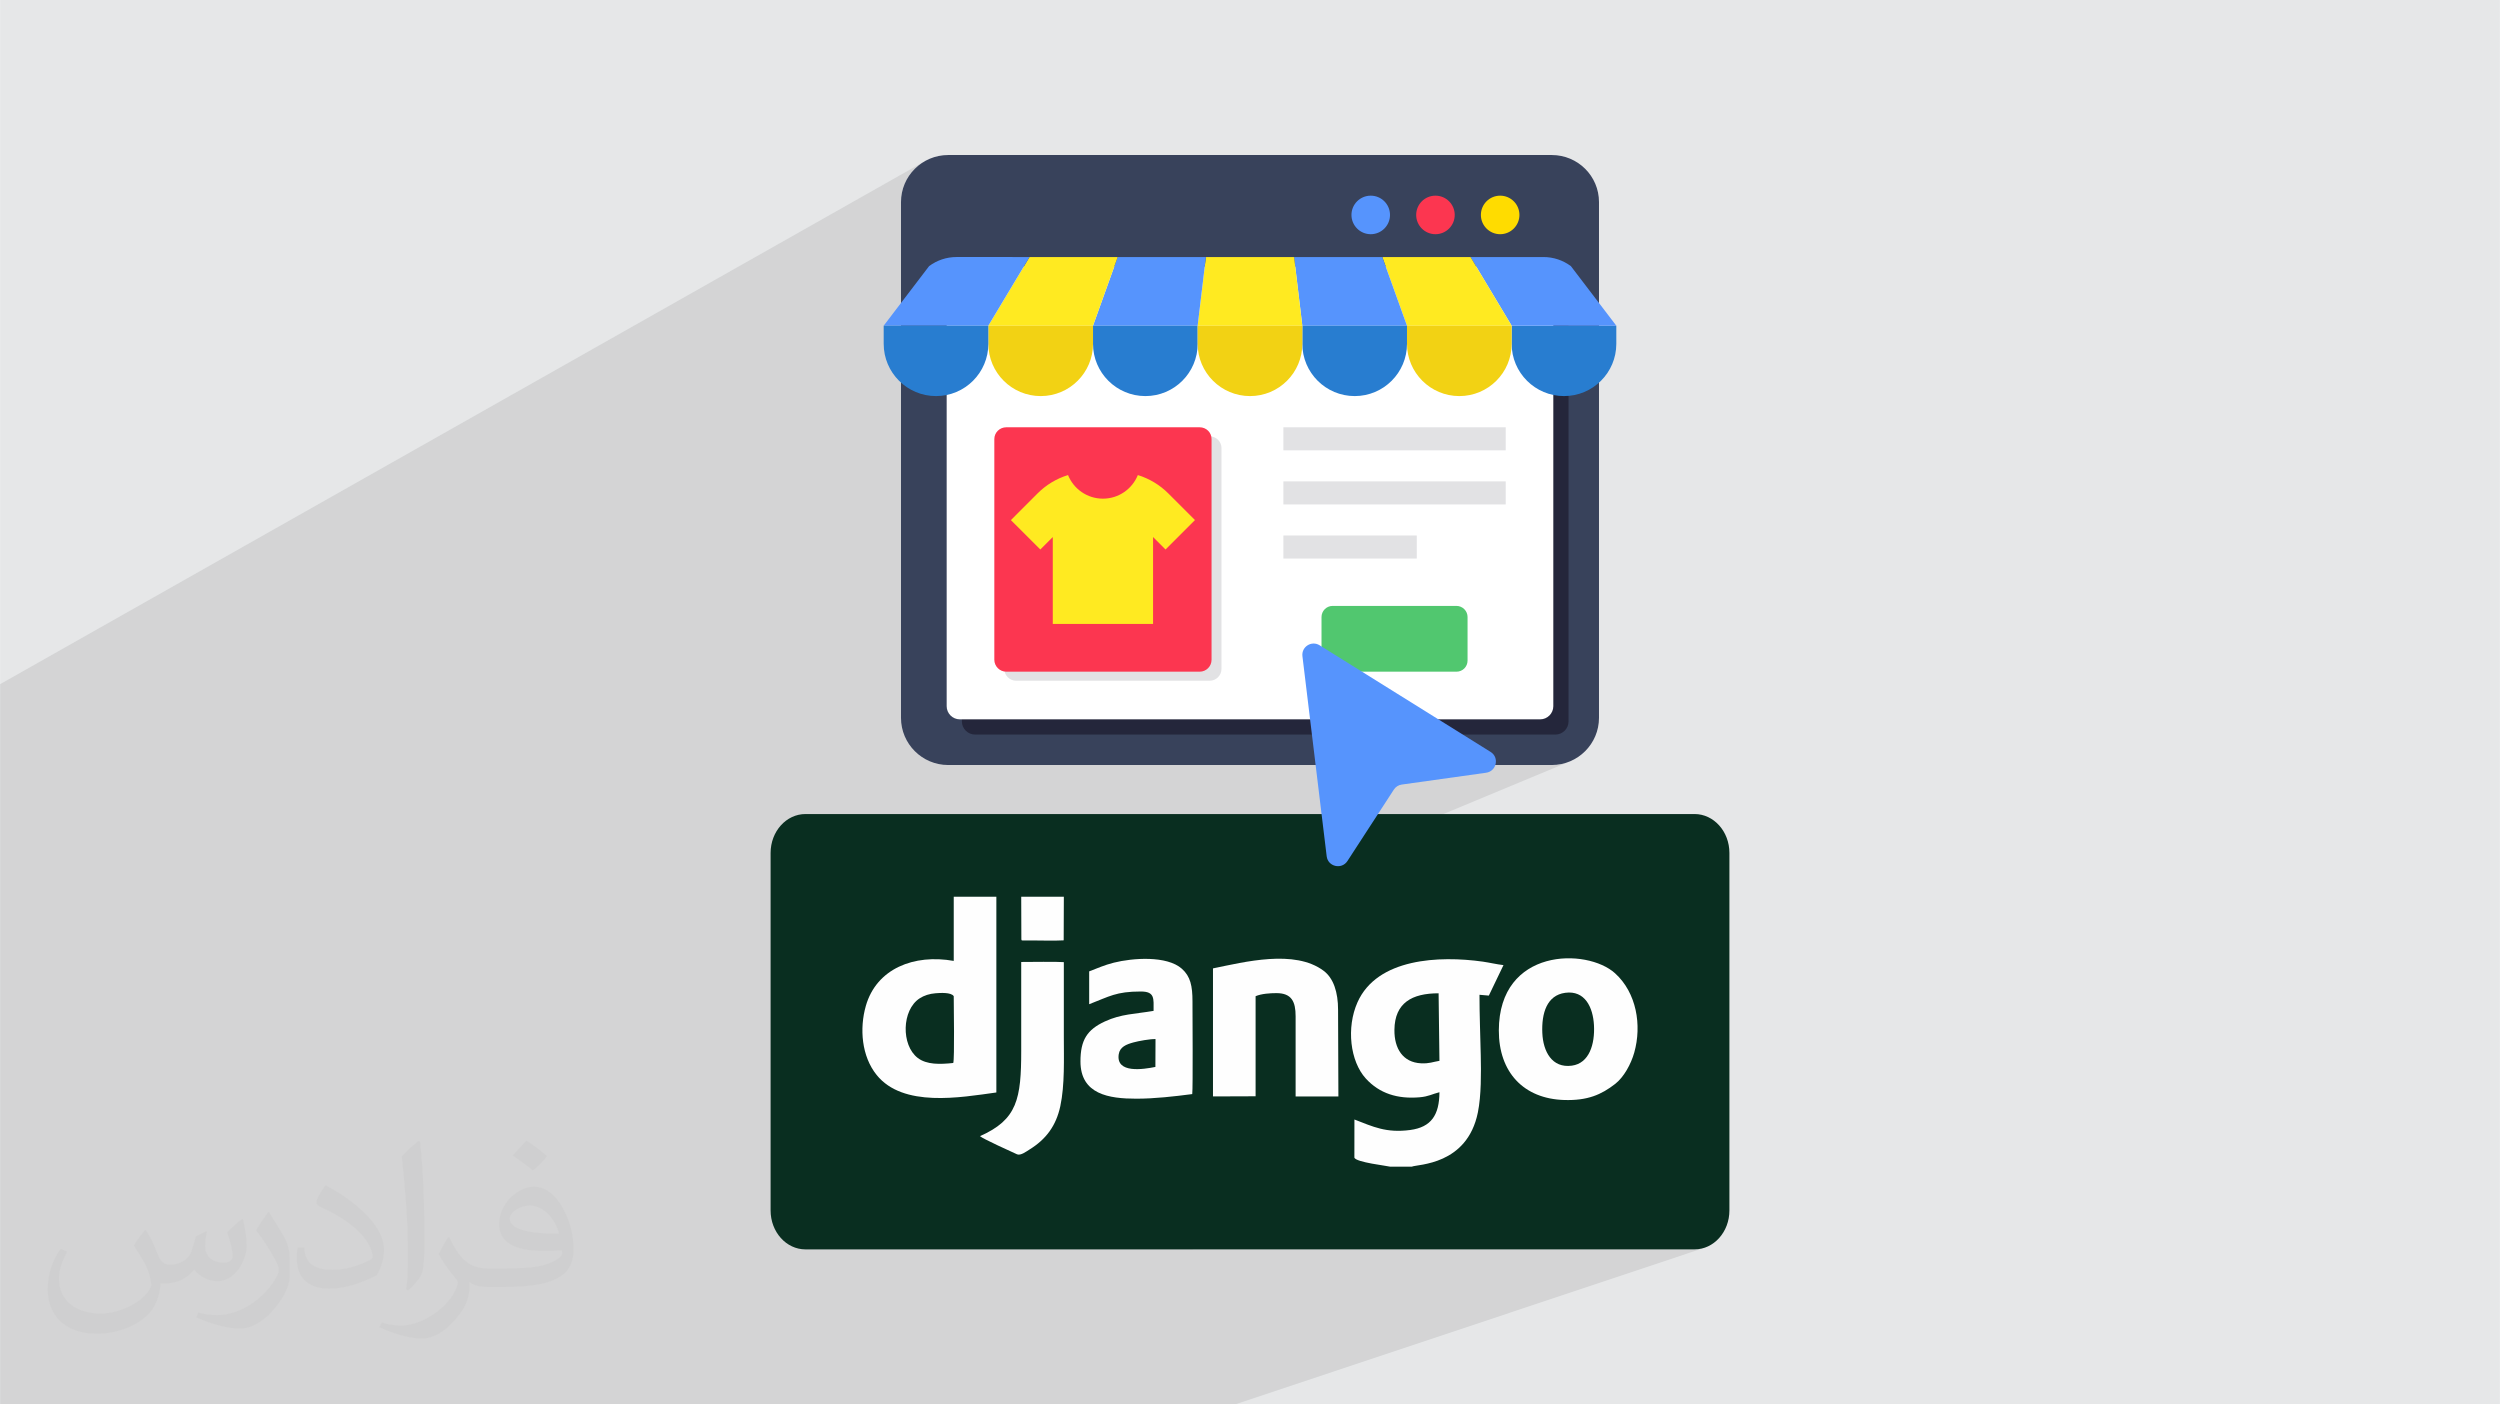 <?xml version="1.0" encoding="UTF-8"?>
<!DOCTYPE svg PUBLIC "-//W3C//DTD SVG 1.1//EN" "http://www.w3.org/Graphics/SVG/1.1/DTD/svg11.dtd">
<!-- Creator: CorelDRAW -->
<svg xmlns="http://www.w3.org/2000/svg" xml:space="preserve" width="3.708in" height="2.083in" version="1.1" style="shape-rendering:geometricPrecision; text-rendering:geometricPrecision; image-rendering:optimizeQuality; fill-rule:evenodd; clip-rule:evenodd"
viewBox="0 0 3702.73 2080.18"
 xmlns:xlink="http://www.w3.org/1999/xlink"
 xmlns:xodm="http://www.corel.com/coreldraw/odm/2003">
 <defs>
  <style type="text/css">
   <![CDATA[
    .fil3 {fill:#092E20}
    .fil4 {fill:#FEFEFE}
    .fil6 {fill:#24263B;fill-rule:nonzero}
    .fil11 {fill:#287DD0;fill-rule:nonzero}
    .fil5 {fill:#38425B;fill-rule:nonzero}
    .fil15 {fill:#51C76F;fill-rule:nonzero}
    .fil9 {fill:#5694FD;fill-rule:nonzero}
    .fil14 {fill:#E2E2E4;fill-rule:nonzero}
    .fil13 {fill:#F2D214;fill-rule:nonzero}
    .fil8 {fill:#FC3650;fill-rule:nonzero}
    .fil7 {fill:#FFDC00;fill-rule:nonzero}
    .fil12 {fill:#FFEA21;fill-rule:nonzero}
    .fil10 {fill:white;fill-rule:nonzero}
    .fil2 {fill:#373435;fill-opacity:0.031}
    .fil1 {fill:#373535;fill-opacity:0.102}
    .fil0 {fill:#E6E7E8}
   ]]>
  </style>
 </defs>
 <g id="Layer_x0020_1">
  <polygon class="fil0" points="-0,0 3702.73,0 3702.73,2080.18 -0,2080.18 "/>
  <polygon class="fil1" points="2346.65,580.59 2323.19,591.66 2323.19,1068.63 2322.79,1072.51 2321.65,1076.13 2319.85,1079.43 2317.46,1082.31 2314.59,1084.68 2311.29,1086.49 2200.47,1133.14 2298.37,1133.14 2305.52,1132.78 2312.45,1131.72 2319.15,1129.99 2325.57,1127.64 1968.29,1276.28 1969.35,1277.81 1973.26,1280.82 1977.83,1282.57 1982.72,1282.97 1987.56,1281.96 1575.61,1452.73 1575.61,1454.34 1613.15,1438.79 1617.68,1437.04 1622.06,1435.31 1626.36,1433.61 1630.67,1431.95 1635.06,1430.35 1639.62,1428.8 1644.43,1427.32 1649.58,1425.93 1655.05,1424.65 1660.98,1423.49 1667.3,1422.45 1673.93,1421.58 1680.81,1420.91 1687.83,1420.46 1694.95,1420.27 1702.07,1420.36 1709.13,1420.76 1716.05,1421.51 1722.76,1422.63 1729.17,1424.15 1735.22,1426.11 1740.83,1428.53 1745.91,1431.44 1750.41,1434.87 1752.69,1437.04 1754.76,1439.28 1756.61,1441.6 1758.26,1444.02 1759.73,1446.54 1760.86,1448.87 1796.54,1434.37 1800.95,1433.46 1805.52,1432.5 1810.23,1431.52 1815.08,1430.5 1820.06,1429.47 1825.14,1428.44 1830.33,1427.42 1835.61,1426.42 1840.96,1425.46 1846.39,1424.53 1851.87,1423.66 1857.4,1422.86 1862.96,1422.13 1868.55,1421.49 1874.15,1420.96 1879.75,1420.53 1885.34,1420.22 1890.91,1420.05 1896.45,1420.02 1901.95,1420.15 1907.4,1420.45 1912.77,1420.93 1918.08,1421.59 1923.29,1422.46 1928.41,1423.54 1933.42,1424.84 1938.31,1426.38 1943.06,1428.17 1947.67,1430.21 1952.14,1432.52 1956.43,1435.12 1960.55,1438 1963.18,1440.16 1965.62,1442.54 1967.89,1445.13 1969.98,1447.94 1971.9,1450.94 1973.64,1454.14 1975.21,1457.54 1976.62,1461.11 1977.85,1464.87 1978.82,1468.49 2065.16,1434.41 2071.21,1432.09 2077.41,1430.01 2083.74,1428.17 2090.2,1426.56 2096.76,1425.17 2103.41,1423.98 2110.12,1423 2116.89,1422.21 2123.69,1421.6 2130.52,1421.16 2137.35,1420.88 2144.16,1420.77 2150.94,1420.8 2157.68,1420.97 2164.35,1421.27 2170.95,1421.68 2177.44,1422.21 2183.82,1422.84 2190.07,1423.57 2196.18,1424.37 2199.92,1424.95 2203.75,1425.61 2207.62,1426.32 2211.53,1427.06 2215.43,1427.79 2219.29,1428.46 2223.1,1429.05 2226.83,1429.52 2215.96,1452.12 2283.43,1426.05 2290.45,1423.82 2297.58,1422.07 2304.81,1420.77 2312.07,1419.91 2319.34,1419.48 2326.56,1419.45 2333.71,1419.81 2340.74,1420.55 2347.61,1421.65 2354.28,1423.1 2360.72,1424.88 2366.88,1426.97 2372.71,1429.36 2378.2,1432.04 2383.28,1434.98 2387.93,1438.18 2392.1,1441.61 2397.79,1447.24 2402.94,1453.29 2407.53,1459.7 2411.59,1466.45 2415.11,1473.5 2418.1,1480.79 2420.58,1488.3 2422.54,1495.99 2423.99,1503.81 2424.94,1511.73 2425.4,1519.7 2425.38,1527.69 2424.87,1535.66 2423.89,1543.56 2422.45,1551.36 2420.54,1559.02 2419.57,1562.28 2418.46,1565.56 2417.23,1568.86 2415.88,1572.15 2414.42,1575.43 2412.84,1578.66 2411.17,1581.85 2409.4,1584.96 2407.54,1587.99 2405.59,1590.92 2403.55,1593.73 2401.45,1596.4 2399.27,1598.92 2397.03,1601.28 2394.72,1603.44 2392.37,1605.41 2388.49,1608.34 2384.61,1611.1 2380.69,1613.68 2376.71,1616.07 2372.66,1618.29 2368.5,1620.31 2364.23,1622.14 2359.82,1623.77 2167.36,1693.61 2160.84,1700.39 2153.15,1706.66 2145.19,1711.79 2137.13,1715.93 2129.17,1719.19 1765.87,1850.56 2509.81,1850.56 2515.09,1850.26 2520.22,1849.39 2525.17,1847.97 1829.34,2080.18 1130.84,2080.18 1101.95,2080.18 1086.34,2080.18 1010.1,2080.18 1001.52,2080.18 988.88,2080.18 984.29,2080.18 969.56,2080.18 967.58,2080.18 874.77,2080.18 819.59,2080.18 815.62,2080.18 783.12,2080.18 774.5,2080.18 768.07,2080.18 714.05,2080.18 713.39,2080.18 667.4,2080.18 630.66,2080.18 623.67,2080.18 616.49,2080.18 598.3,2080.18 591.08,2080.18 578.58,2080.18 557.77,2080.18 552.85,2080.18 551.88,2080.18 543.84,2080.18 515.81,2080.18 489.19,2080.18 448.4,2080.18 442.58,2080.18 429.04,2080.18 355.62,2080.18 350.26,2080.18 344.64,2080.18 335.4,2080.18 321.53,2080.18 282.56,2080.18 263.65,2080.18 235.27,2080.18 229.86,2080.18 207.59,2080.18 173.33,2080.18 170.6,2080.18 112.53,2080.18 69.68,2080.18 65.26,2080.18 7.24,2080.18 -0,2080.18 -0,2061.2 -0,2056.63 -0,2053.3 -0,2052.69 -0,2024.72 -0,2003.69 -0,2002.74 -0,1981.31 -0,1968.1 -0,1945.2 -0,1927.61 -0,1822.81 -0,1815.08 -0,1806.69 -0,1797.58 -0,1786.82 -0,1778.79 -0,1753.56 -0,1722.56 -0,1692.62 -0,1640.54 -0,1622.29 -0,1618.43 -0,1575.18 -0,1567.31 -0,1559.54 -0,1550.64 -0,1548.1 -0,1542.9 -0,1535.61 -0,1535.6 -0,1535.2 -0,1531.24 -0,1514.62 -0,1493.31 -0,1491.95 -0,1452.41 -0,1414.15 -0,1414.1 -0,1412.34 -0,1407.05 -0,1396.74 -0,1394.97 -0,1392.65 -0,1392.64 -0,1392.64 -0,1388.16 -0,1354.92 -0,1349.52 -0,1336.87 -0,1327.64 -0,1327.63 -0,1325.67 -0,1321.61 -0,1316.07 -0,1316.07 -0,1313.24 -0,1260.39 -0,1260.32 -0,1260.31 -0,1213.23 -0,1203.05 -0,1197.13 -0,1195.06 -0,1190.56 -0,1190.54 -0,1168.1 -0,1165.99 -0,1146.99 -0,1146.36 -0,1047.66 -0,1013.39 1371.03,238.02 1365.26,241.51 1359.88,245.52 1354.91,250.01 1350.4,254.96 1346.37,260.32 1342.87,266.07 1339.92,272.17 1337.57,278.57 1335.84,285.26 1334.78,292.19 1334.42,299.33 1334.42,416.22 1385.28,388.4 1380.56,391.1 1376.05,394.19 1346.56,432.86 1413.78,396.27 1417.38,395.12 1421.25,394.73 1498.79,394.73 1524.75,380.72 1655.39,380.72 1786.03,380.72 1786.04,380.72 1848.63,380.72 2019.09,292.07 2024.45,290.4 2030.2,289.82 2035.95,290.4 2041.31,292.07 2046.15,294.7 2050.38,298.18 2053.86,302.4 2056.49,307.25 2058.16,312.61 2058.74,318.36 2058.45,321.14 2114.95,292.07 2120.31,290.4 2126.06,289.82 2131.81,290.4 2137.17,292.07 2142.01,294.7 2146.23,298.18 2149.72,302.4 2152.35,307.25 2154.01,312.61 2154.6,318.36 2154.34,320.83 2210.8,292.07 2216.15,290.4 2221.9,289.82 2227.66,290.4 2233.01,292.07 2237.86,294.7 2242.08,298.18 2245.57,302.4 2248.2,307.25 2249.86,312.61 2250.44,318.36 2249.86,324.11 2248.2,329.47 2245.57,334.32 2242.08,338.54 2237.86,342.02 2233.01,344.66 2161.29,380.72 2177.97,380.72 2186.36,394.73 2281.24,394.73 2285.12,395.12 2288.74,396.27 2292.03,398.08 2294.91,400.48 2297.29,403.38 2299.09,406.71 2300.24,410.39 2300.64,414.35 2300.63,414.35 2300.63,417.28 2303.79,417.28 2307.67,417.67 2311.29,418.82 2314.59,420.63 2317.46,423.03 2319.85,425.93 2321.65,429.26 2322.79,432.95 2323.19,436.9 2323.19,482.45 2393.97,482.45 2323.19,516.43 2323.19,586.33 2324.42,586.27 2332.11,585.1 2339.53,583.19 "/>
  <path class="fil2" d="M215.96 1821.93c7.07,10.71 11.65,21.01 16.13,32.45 3.33,6.66 5.09,18.93 20.7,18.93 4.57,0 11.13,-1.35 16.95,-4.57 6.55,-3.44 11.54,-8.64 14.15,-16.53l6.24 -21.01 15.19 -7.49 1.04 1.04c-2.08,7.91 -2.59,15.5 -2.59,21.43 0,17.57 15.19,24.23 27.25,24.23 7.07,0 13.42,-3.44 13.42,-9.89 0,-8.32 -3.53,-22.47 -8.12,-35.16 7.07,-7.07 14.15,-14.15 22.26,-19.87l1.25 0.63c3.53,14.98 5.51,29.75 5.51,39.63 0,9.67 -4.27,20.39 -7.8,27.36 -7.28,13.73 -20.18,24.65 -35.78,24.65 -11.85,0 -25.06,-5.93 -34.12,-16.95l-0.52 0c-8.53,10.61 -21.74,20.18 -42.86,20.18l-6.55 0c-1.04,13.94 -4.05,23.81 -8.64,32.66 -12.58,24.54 -49.92,41.92 -85.08,41.92 -48.89,0 -73.43,-28.19 -73.43,-65.73 0,-23.19 7.59,-44.72 19.24,-60.01l9.56 3.95c-7.28,13.94 -12.17,27.04 -12.17,39.94 0,35.16 28.61,51.9 61.58,51.9 30.58,0 68.44,-19.45 75.31,-42.02 -2.59,-24.65 -11.85,-36.19 -26,-58.66 4.27,-7.49 9.78,-14.98 16.64,-22.98l1.25 0 0 0 0 0 -0.01 -0.04zm563.83 -132.3c10.3,6.45 20.39,14.04 30.27,22.78 -5.51,7.8 -12.38,14.88 -20.91,21.12 -9.89,-8.01 -19.76,-14.88 -29.86,-22.16 6.86,-7.7 13.63,-15.08 20.49,-21.74l0 0 0 0 0 0 0 0 0 0 0.01 0zm5.3 96.11c-16.64,0 -30.27,10.92 -30.27,19.03 0,17.38 33.28,22.78 73.12,22.56 -4.99,-20.39 -22.47,-41.61 -42.86,-41.61l0 0.01zm-37.35 92.99c21.64,0 40.57,-0.63 55.02,-4.27 16.13,-4.05 29.75,-12.17 29.75,-17.78 0,-1.46 0,-3.22 -0.52,-4.68 -9.05,0.83 -19.45,0.83 -28.5,0.83 -29.33,0 -51.79,-6.66 -60.64,-23.09 -2.19,-4.57 -3.74,-9.67 -3.74,-15.5 0,-15.92 6.86,-31.41 18.93,-42.13 10.08,-8.84 21.22,-14.35 32.55,-14.35 20.49,0 36.81,16.44 48.26,42.34 6.24,14.15 10.5,30.47 10.5,51.07 0,13.73 -3.74,25.27 -12.27,33.8 -15.92,15.4 -45.24,21.22 -90.17,21.22l-20.39 0 0 0 -5.3 0c-11.13,0 -19.14,-1.98 -25.48,-6.86l-1.04 0c0.31,2.59 0.52,5.09 0.52,7.49 0,10.08 -3.33,22.98 -10.08,33.28 -19.97,29.64 -41.61,42.53 -60.33,42.53 -18.93,0 -42.13,-7.28 -63.03,-16.75l3.74 -7.28c6.76,2.81 16.13,4.68 29.02,4.68 33.8,0 78.21,-32.45 83.72,-64.17 -1.25,-2.59 -3.53,-6.03 -6.76,-9.67 -9.89,-11.75 -16.13,-21.53 -21.95,-31.82 4.99,-9.89 9.56,-17.78 13.83,-24.96l1.77 -0.21c14.46,29.44 27.56,46.28 56.78,46.28l4.57 0 0 0 21.22 0 0 0 0 0 0 0 0 0 0 0 0.04 0zm-146.45 31.1c2.5,-13.52 2.7,-28.7 2.7,-42.86l0 -21.01c0,-39.21 -4.99,-96.2 -9.05,-133.34 7.07,-7.59 16.95,-16.53 24.75,-22.56l2.29 0.63c5.3,46.7 6.55,100.79 6.55,150.81 0,13.11 -0.52,25.9 -1.77,35.26 -0.73,11.85 -7.59,20.8 -22.26,34.53l-3.22 -1.46zm-150.71 -61.89c0.73,18.41 9.78,32.87 41.4,32.87 19.66,0 36.3,-5.09 54.71,-13.83 3.33,-1.46 5.09,-3.44 5.09,-5.09 0,-11.54 -8.84,-26.83 -23.71,-40.77 -14.46,-13.11 -33.6,-24.65 -51.48,-32.35 -6.14,-2.59 -8.12,-5.3 -8.12,-7.91 0,-5.3 7.07,-16.44 12.9,-24.44l1.98 -0.21c20.49,10.71 43.38,26.63 60.33,44.3 15.4,16.33 24.96,32.87 24.96,50.86 0,13.31 -4.05,25.79 -10.61,37.44 -22.47,11.33 -46.39,19.97 -70.1,19.97 -28.81,0 -48.47,-13.52 -48.47,-45.24 0,-3.44 0,-8.73 1.25,-15.61l9.89 0 0 0 0 0 0 0 0 0 0 0 -0.01 0zm-52.11 -52.32l17.89 28.92c6.55,10.71 12.69,22.37 12.69,40.77l0 23.5c0,19.03 -12.17,39.42 -31.82,59.6 -15.4,13.63 -29.02,19.45 -41.61,19.45 -18.72,0 -40.15,-5.82 -64.9,-16.44l2.81 -7.28c7.8,2.08 16.84,3.84 27.98,3.84 35.58,-0.21 71.97,-26.21 88.61,-57.93 1.98,-3.64 2.7,-7.07 2.7,-9.47 0,-3.64 -1.98,-7.7 -3.53,-11.33 -9.05,-17.05 -19.14,-32.66 -30.27,-47.12 5.82,-9.16 11.65,-17.99 17.99,-26.73l1.46 0.21 0 0 0 0 0 0 0 0 0 0 -0.01 0z"/>
  <g id="_105553314679136">
   <g id="_1997375612704">
    <path class="fil3" d="M1192.91 1205.74l1316.9 0c28.52,0 51.65,25.82 51.65,57.65l-0 529.53c0,31.83 -23.13,57.65 -51.64,57.65l-1316.9 0c-28.52,-0 -51.64,-25.82 -51.64,-57.65l0 -529.52c0,-31.83 23.13,-57.65 51.65,-57.65z"/>
    <g>
     <path class="fil4" d="M2131.97 1571.3c-10.5,1.7 -14.82,4.26 -27.27,3.66 -26.58,-1.27 -39.77,-21.5 -39.42,-49.69 0.5,-39.86 25.99,-54.02 65.44,-54.02l1.25 100.05zm-73.4 156.72l32.52 0c8.24,-3.68 81.94,-1.8 97.8,-80.32 5.06,-25.01 4.83,-58.6 4.26,-85.12 -0.64,-29.74 -1.88,-59.55 -1.88,-89.12l13.85 1.21 21.7 -45.16c-9.78,-1.07 -20.8,-3.76 -30.65,-5.15 -64.28,-9.03 -156.46,-5.22 -185.61,60.28 -16.61,37.32 -11.04,87.18 12.35,112.86 20.22,22.19 47.07,30.61 79.71,27.79 13.45,-1.16 18.47,-4.79 29.35,-7.49 -0.22,33.54 -11.94,51.77 -43.39,55.95 -35.38,4.71 -55,-4.9 -82.55,-15.55l-0.06 56.42c2.02,7.05 49.94,12.37 52.61,13.39z"/>
     <path class="fil4" d="M1411.84 1574.47c-19.33,2.09 -39.28,2.8 -52.69,-7.52 -24.6,-18.95 -23.74,-70.82 2.83,-88.16 6.59,-4.3 14.68,-6.89 23.73,-7.6 6.94,-0.55 23.26,-1.56 26.83,4.36 0,13.44 1.37,92.79 -0.71,98.93zm-113.44 17.83c39.21,48.47 123.91,33.26 177.27,25.86l0 -289.9 -63.12 0 0 95.04c-58.66,-10.53 -114.41,11.28 -130.22,66.67 -9.57,33.51 -6.31,74.66 16.07,102.33z"/>
     <path class="fil4" d="M2318.28 1470.53c29.22,-3.95 41.16,21.48 42.57,48.07 1.48,27.87 -6.87,56.35 -32.76,59.85 -29.6,3.99 -42.57,-21.21 -43.75,-48.37 -1.27,-29.28 6.66,-55.86 33.94,-59.55zm73.81 -28.92c-41.77,-37.84 -171.91,-37.8 -172.16,84.63 -0.12,61.81 36.58,101.32 97.06,103.08 34.34,1 54.72,-7.82 75.37,-23.91 12.71,-9.92 23.32,-29.14 28.17,-46.39 11.38,-40.41 3.43,-88.54 -28.45,-117.41z"/>
     <path class="fil4" d="M1796.54 1434.37l0 189.65 63.12 -0.23 0 -148.24c8.61,-3.7 21.5,-4.54 30.83,-4.54 22.53,0 28.45,12.55 28.45,34.19l0 118.83 63.36 0 -0.48 -128.39c0,-26.1 -6.8,-46.72 -21.27,-57.63 -42.97,-32.37 -117.83,-13.02 -164.02,-3.64z"/>
     <path class="fil4" d="M1711.24 1580.33c-17.65,3.56 -58.69,10.18 -54.31,-18.74 1.64,-10.85 11.14,-14.64 21.81,-17.57 7.69,-2.11 24.58,-5.19 32.67,-4.94l-0.17 41.24zm-98.09 -141.54l0 48.65c30.05,-11.56 39.86,-18.83 76.51,-18.83 21.09,0 18.89,10.57 18.89,28.69 -27.53,4.74 -47.9,4.4 -72.25,15.71 -26.14,12.14 -36.06,27.41 -36.06,59.13 0,48.86 42.26,55.23 82.72,55.23 27.21,0 56.35,-3.36 82.84,-6.82 1.14,-9.14 0.37,-118.68 0.36,-137.36 0,-22.66 -2.98,-36.99 -15.76,-48.32 -22.27,-19.76 -73.02,-15.97 -100.83,-8.95 -14.24,3.6 -24.05,8.18 -36.43,12.86z"/>
     <path class="fil4" d="M1512.5 1555.88c0,71.7 -5.69,102.47 -61.09,126.96 2.98,3.4 49.44,24.47 54.85,26.88 5.35,2.39 13.9,-4.23 18.43,-7.02 24.56,-15.16 39.45,-35.18 45.71,-64.25 6.73,-31.26 5.21,-70.37 5.21,-103.6 0,-36.58 0,-73.16 0,-109.74 -10.7,-0.86 -49.65,-0.25 -63.12,-0.24l0 131.02z"/>
     <path class="fil4" d="M1512.5 1329.23l0.2 62.18c0.93,1.7 -1.12,1.74 6.71,1.62 16.07,-0.24 43.04,0.74 55.98,-0.2l0.23 -64.56 -63.11 0 0 0.96z"/>
    </g>
   </g>
   <g>
    <g>
     <g>
      <g>
       <g>
        <g>
         <g>
          <g>
           <g>
            <g>
             <path class="fil5" d="M2368.29 299.33l0 763.9c0,38.57 -31.35,69.91 -69.92,69.91l-894.04 0c-38.57,0 -69.91,-31.35 -69.91,-69.91l0 -763.9c0,-38.57 31.35,-69.7 69.91,-69.7l894.04 0c38.57,0 69.92,31.13 69.92,69.7z"/>
             <path class="fil6" d="M2323.19 436.9l0 631.74c0,10.6 -8.8,19.39 -19.4,19.39l-859.76 0c-10.61,0 -19.4,-8.79 -19.4,-19.39l0 -631.96c0,-10.6 8.58,-19.4 19.17,-19.4l859.99 0c10.6,0 19.4,8.79 19.4,19.62z"/>
             <path class="fil7" d="M2250.44 318.36c0,-15.76 -12.78,-28.54 -28.54,-28.54 -15.76,0 -28.54,12.78 -28.54,28.54 0,15.76 12.78,28.54 28.54,28.54 15.76,0 28.54,-12.78 28.54,-28.54z"/>
             <path class="fil8" d="M2154.6 318.36c0,-15.76 -12.78,-28.54 -28.54,-28.54 -15.76,0 -28.54,12.78 -28.54,28.54 0,15.76 12.78,28.54 28.54,28.54 15.76,0 28.54,-12.78 28.54,-28.54z"/>
             <path class="fil9" d="M2058.74 318.36c0,-15.76 -12.78,-28.54 -28.54,-28.54 -15.76,0 -28.54,12.78 -28.54,28.54 0,15.76 12.78,28.54 28.54,28.54 15.76,0 28.54,-12.78 28.54,-28.54z"/>
             <path class="fil10" d="M2300.63 414.35l0 631.74c0,10.6 -8.8,19.39 -19.4,19.39l-859.75 0c-10.61,0 -19.4,-8.79 -19.4,-19.39l0 -631.96c0,-10.6 8.57,-19.4 19.17,-19.4l859.99 0c10.6,0 19.4,8.79 19.4,19.62l-0 0z"/>
            </g>
           </g>
          </g>
         </g>
        </g>
       </g>
      </g>
      <g>
       <g>
        <path class="fil11" d="M2393.95 482.44l0 26.77c0,42.79 -34.67,77.46 -77.46,77.46 -42.78,0 -77.56,-34.67 -77.56,-77.46l0 -26.77 155.02 0z"/>
        <path class="fil9" d="M2326.66 394.2l67.3 88.25 -155.03 -0.01 -60.97 -101.72 108.11 0c14.63,0 28.87,4.73 40.59,13.48z"/>
        <polygon class="fil12" points="2177.97,380.72 2238.94,482.44 2083.9,482.44 2047.33,380.72 "/>
        <polygon class="fil9" points="2047.32,380.72 2083.9,482.44 1928.88,482.44 1916.68,380.72 "/>
        <polygon class="fil12" points="1916.68,380.72 1928.87,482.44 1773.84,482.44 1786.04,380.72 "/>
        <polygon class="fil9" points="1786.03,380.72 1773.84,482.44 1618.81,482.44 1655.39,380.72 "/>
        <polygon class="fil12" points="1655.39,380.72 1618.81,482.44 1463.78,482.44 1524.75,380.72 "/>
        <path class="fil9" d="M1524.75 380.72l-60.97 101.72 -155.03 0 67.3 -88.25c11.72,-8.75 25.96,-13.48 40.59,-13.48l108.11 0.01z"/>
        <path class="fil11" d="M2083.9 482.44l0 26.77c0,42.79 -34.67,77.46 -77.45,77.46 -42.79,0 -77.57,-34.67 -77.57,-77.46l0 -26.77 155.02 0z"/>
        <path class="fil13" d="M2238.93 482.44l0 26.77c0,42.79 -34.67,77.46 -77.46,77.46 -42.78,0 -77.56,-34.67 -77.56,-77.46l0 -26.77 155.02 0z"/>
        <path class="fil11" d="M1773.86 482.44l0 26.77c0,42.79 -34.67,77.46 -77.46,77.46 -42.79,0 -77.56,-34.67 -77.56,-77.46l0 -26.77 155.02 0z"/>
        <path class="fil13" d="M1928.88 482.44l0 26.77c0,42.79 -34.67,77.46 -77.45,77.46 -42.79,0 -77.57,-34.67 -77.57,-77.46l0 -26.77 155.02 0z"/>
        <path class="fil13" d="M1618.84 482.44l0 26.77c0,42.79 -34.67,77.46 -77.46,77.46 -42.79,0 -77.56,-34.67 -77.56,-77.46l0 -26.77 155.02 0z"/>
        <path class="fil11" d="M1463.81 482.44l0 26.77c0,42.79 -34.67,77.46 -77.46,77.46 -42.79,0 -77.56,-34.67 -77.56,-77.46l0 -26.77 155.02 0z"/>
       </g>
      </g>
      <g>
       <path class="fil14" d="M1809.14 663.74l0 326.93c0,9.65 -7.77,17.66 -17.65,17.66l-286.45 -0.01c-9.65,0 -17.66,-8 -17.66,-17.65l0 -326.94c0,-9.65 8,-17.43 17.66,-17.43l286.45 0.01c9.88,0 17.65,7.77 17.65,17.43z"/>
       <polygon class="fil14" points="1900.82,632.89 2230.12,632.89 2230.12,667.02 1900.82,667.02 "/>
       <polygon class="fil14" points="1900.82,713.02 2230.12,713.02 2230.12,747.16 1900.82,747.16 "/>
       <polygon class="fil14" points="1900.82,793.18 2098.4,793.18 2098.4,827.31 1900.82,827.31 "/>
      </g>
      <path class="fil15" d="M2173.61 913.93l0 64.5c0,9.18 -7.3,16.47 -16.48,16.47l-183.36 0c-9.18,0 -16.48,-7.29 -16.48,-16.47l0 -64.5c0,-8.94 7.3,-16.47 16.48,-16.47l183.37 0c9.18,0 16.48,7.53 16.48,16.47l-0.01 0z"/>
      <path class="fil8" d="M1794.42 650.31l0 326.94c0,9.65 -7.77,17.65 -17.65,17.65l-286.45 -0c-9.65,0 -17.66,-8 -17.66,-17.66l0 -326.93c0,-9.65 8,-17.43 17.66,-17.43l286.46 0c9.88,0 17.66,7.77 17.66,17.43l-0.01 0z"/>
      <path class="fil12" d="M1769.86 770.31l-43.6 43.6 -18.48 -18.48 0 128.71 -148.53 0 0 -128.71 -18.48 18.48 -43.55 -43.54 39.35 -39.4c12.67,-12.72 28.19,-22.08 45.25,-27.31 8.25,20.48 28.29,34.95 51.74,34.95 23.4,0 43.43,-14.48 51.69,-34.95 17.01,5.23 32.53,14.58 45.19,27.25l39.41 39.4z"/>
      <path class="fil9" d="M2201.1 1144.57l-124.96 17.52c-4.87,0.69 -8.99,3.31 -11.68,7.43l-68.76 105.8c-8.53,13.15 -28.87,8.48 -30.75,-6.97l-35.93 -296.42c-1.63,-13.93 13.48,-23.55 25.42,-16.18l253.35 158.01c13.22,8.24 8.83,28.65 -6.69,30.81z"/>
     </g>
    </g>
   </g>
  </g>
 </g>
</svg>
